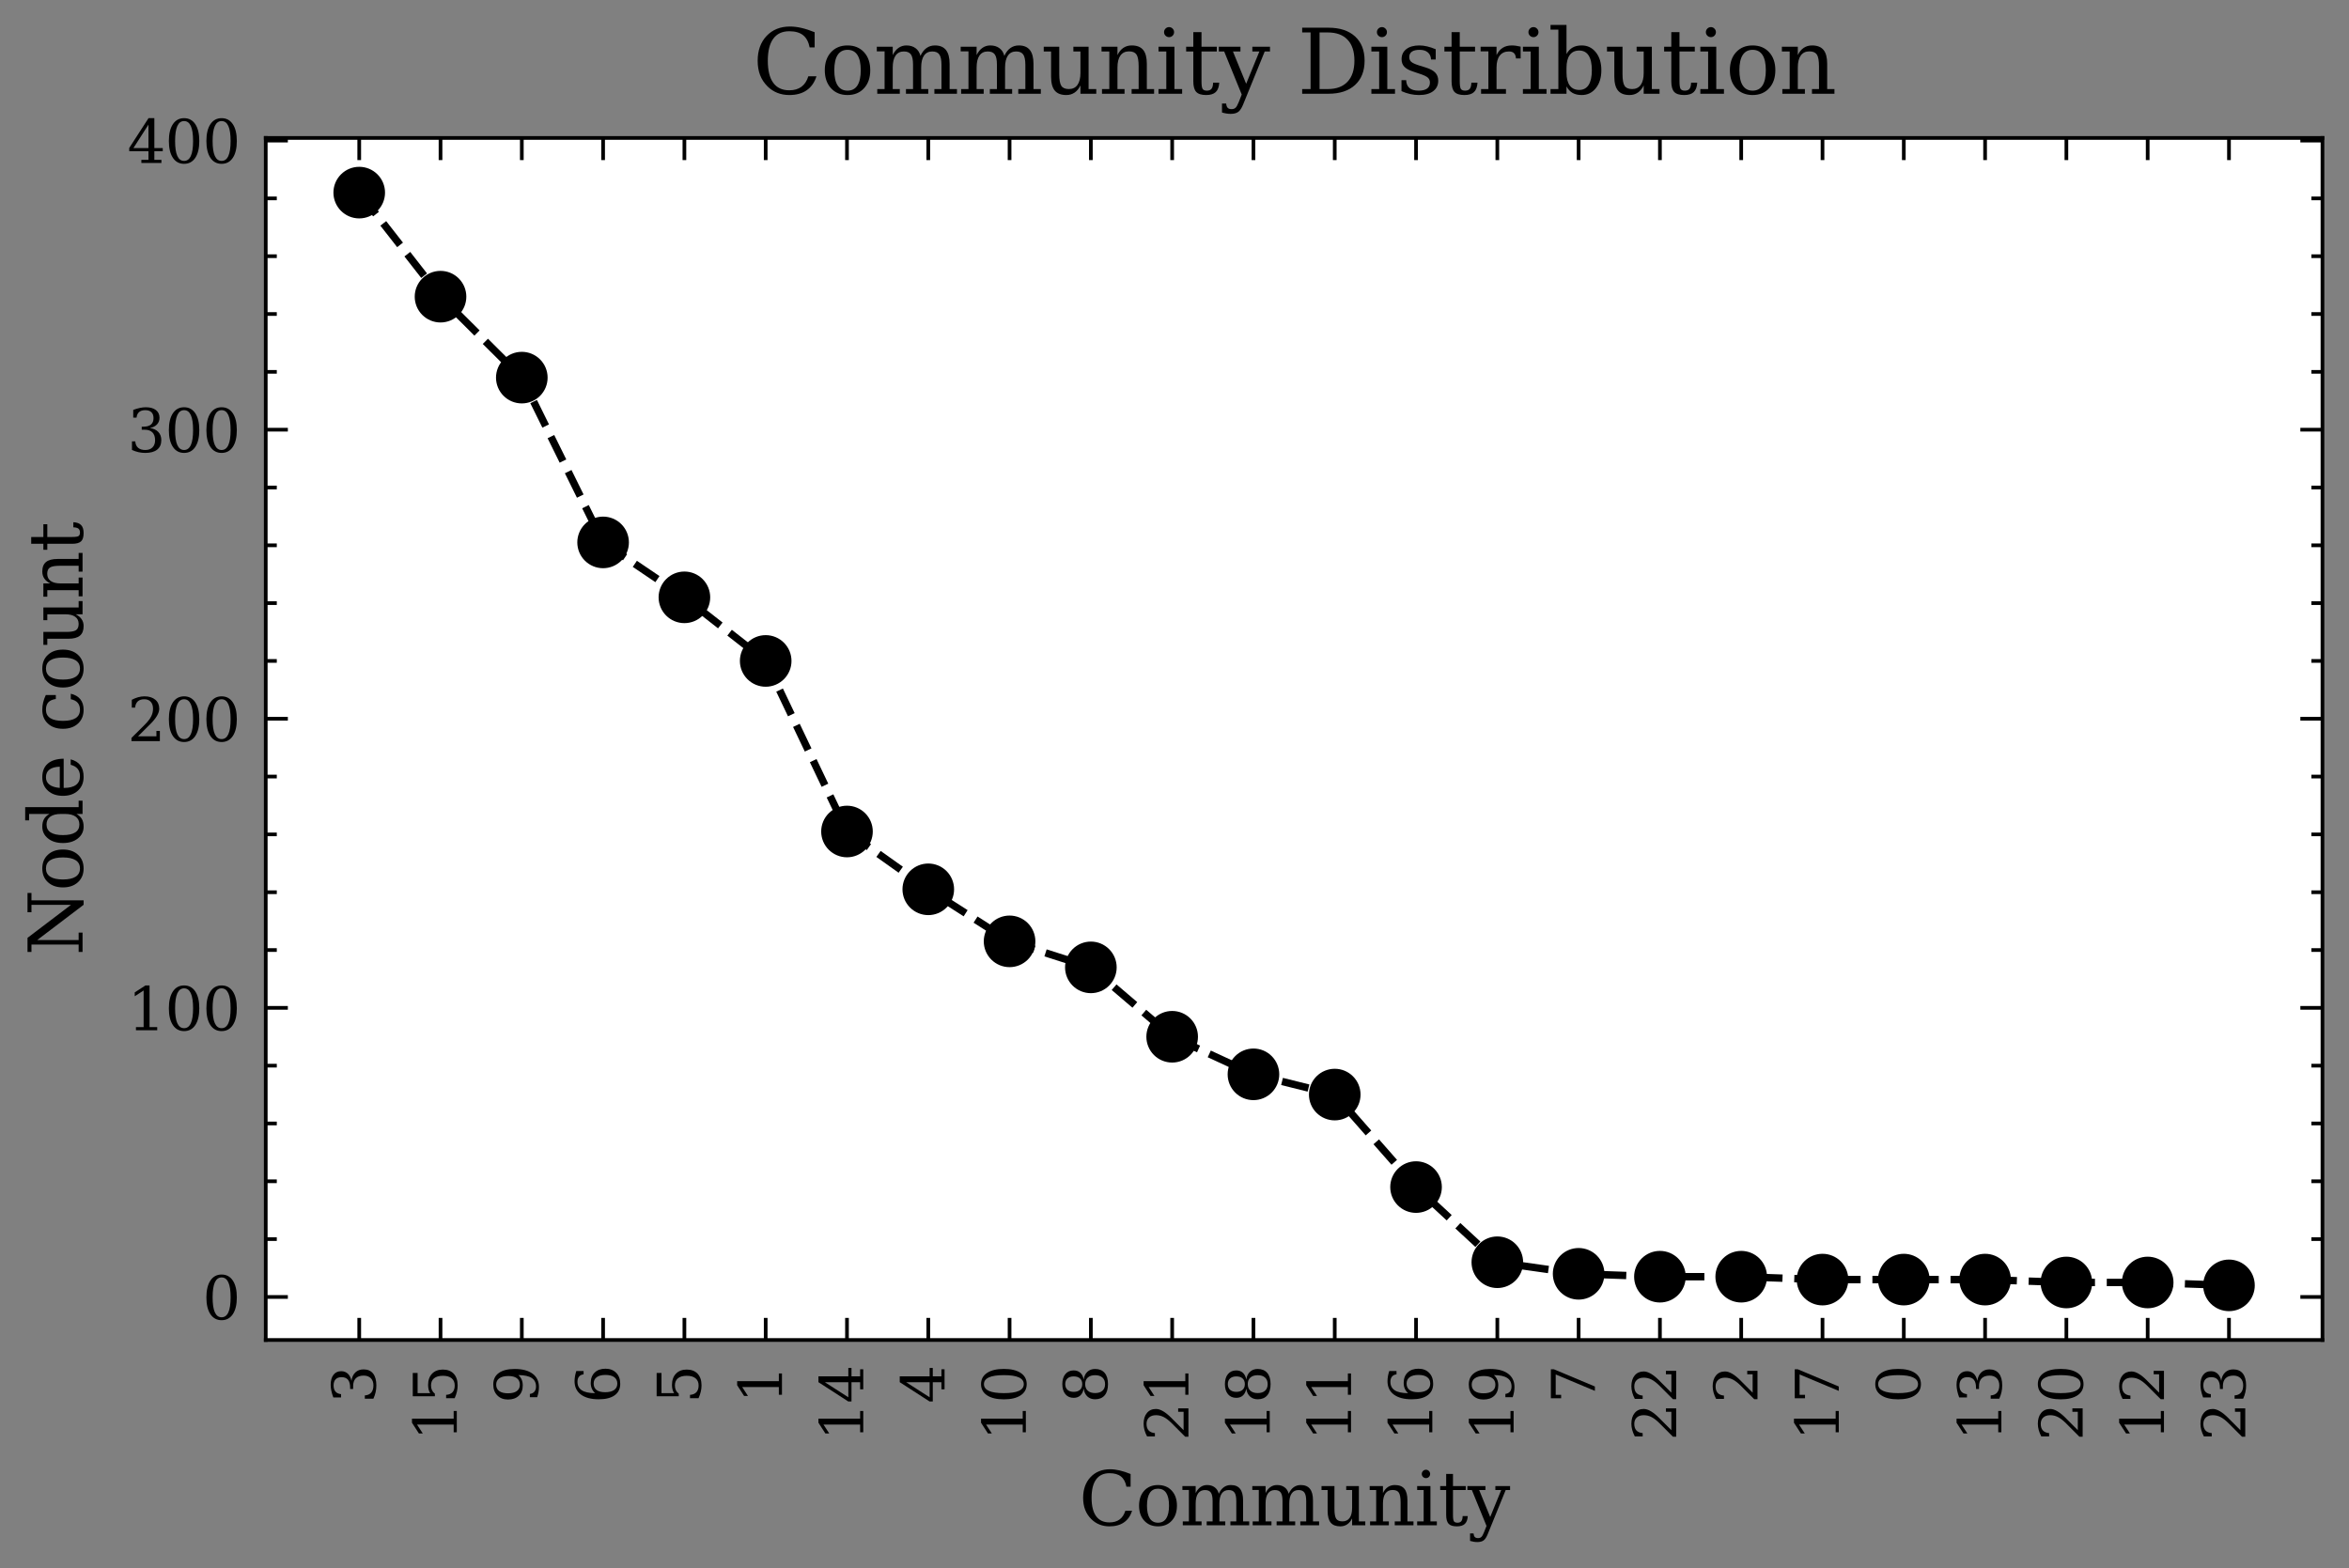 <?xml version="1.0" encoding="utf-8" standalone="no"?>
<!DOCTYPE svg PUBLIC "-//W3C//DTD SVG 1.1//EN"
  "http://www.w3.org/Graphics/SVG/1.1/DTD/svg11.dtd">
<svg height="212.756pt" version="1.1" viewBox="0 0 318.648 212.756" width="318.648pt" xmlns="http://www.w3.org/2000/svg" xmlns:xlink="http://www.w3.org/1999/xlink">
 <rect x="0" y="0" width="318.648" height="212.756" fill="#808080" stroke="none"/>
 <defs>
  <style type="text/css">*{stroke-linecap:butt;stroke-linejoin:round;}</style>
 </defs>
 <g id="figure_1">
  <g id="patch_1">
   <path d="M 0 212.756 
L 318.648 212.756 
L 318.648 -0 
L 0 -0 
z
" style="fill:none;"/>
  </g>
  <g id="axes_1">
   <g id="patch_2">
    <path d="M 36.048 181.798 
L 315.048 181.798 
L 315.048 18.718 
L 36.048 18.718 
z
" style="fill:#ffffff;"/>
   </g>
   <g id="matplotlib.axis_1">
    <g id="xtick_1">
     <g id="line2d_1">
      <defs>
       <path d="M 0 0 
L 0 -3 
" id="ma400f8478a" style="stroke:#000000;stroke-width:0.5;"/>
      </defs>
      <g>
       <use style="stroke:#000000;stroke-width:0.5;" x="48.73" xlink:href="#ma400f8478a" y="181.798"/>
      </g>
     </g>
     <g id="line2d_2">
      <defs>
       <path d="M 0 0 
L 0 3 
" id="m20122a3ac6" style="stroke:#000000;stroke-width:0.5;"/>
      </defs>
      <g>
       <use style="stroke:#000000;stroke-width:0.5;" x="48.73" xlink:href="#m20122a3ac6" y="18.718"/>
      </g>
     </g>
     <g id="text_1">
      <!-- 3 -->
      <g transform="translate(50.937 190.388)rotate(-90)scale(0.08 -0.08)">
       <defs>
        <path d="M 622 4469 
Q 988 4606 1323 4678 
Q 1659 4750 1953 4750 
Q 2638 4750 3022 4454 
Q 3406 4159 3406 3634 
Q 3406 3213 3140 2930 
Q 2875 2647 2388 2547 
Q 2963 2466 3280 2130 
Q 3597 1794 3597 1259 
Q 3597 606 3158 257 
Q 2719 -91 1894 -91 
Q 1528 -91 1179 -12 
Q 831 66 488 225 
L 488 1131 
L 838 1131 
Q 869 681 1141 450 
Q 1413 219 1906 219 
Q 2384 219 2661 495 
Q 2938 772 2938 1253 
Q 2938 1803 2653 2086 
Q 2369 2369 1819 2369 
L 1522 2369 
L 1522 2688 
L 1678 2688 
Q 2225 2688 2498 2914 
Q 2772 3141 2772 3597 
Q 2772 4006 2547 4223 
Q 2322 4441 1900 4441 
Q 1478 4441 1245 4241 
Q 1013 4041 972 3647 
L 622 3647 
L 622 4469 
z
" id="DejaVuSerif-33" transform="scale(0.016)"/>
       </defs>
       <use xlink:href="#DejaVuSerif-33"/>
      </g>
     </g>
    </g>
    <g id="xtick_2">
     <g id="line2d_3">
      <g>
       <use style="stroke:#000000;stroke-width:0.5;" x="59.758" xlink:href="#ma400f8478a" y="181.798"/>
      </g>
     </g>
     <g id="line2d_4">
      <g>
       <use style="stroke:#000000;stroke-width:0.5;" x="59.758" xlink:href="#m20122a3ac6" y="18.718"/>
      </g>
     </g>
     <g id="text_2">
      <!-- 15 -->
      <g transform="translate(61.965 195.478)rotate(-90)scale(0.08 -0.08)">
       <defs>
        <path d="M 909 0 
L 909 331 
L 1722 331 
L 1722 4213 
L 781 3603 
L 781 4013 
L 1919 4750 
L 2350 4750 
L 2350 331 
L 3163 331 
L 3163 0 
L 909 0 
z
" id="DejaVuSerif-31" transform="scale(0.016)"/>
        <path d="M 3219 4666 
L 3219 4153 
L 1081 4153 
L 1081 2816 
Q 1244 2928 1461 2984 
Q 1678 3041 1947 3041 
Q 2703 3041 3140 2622 
Q 3578 2203 3578 1478 
Q 3578 738 3136 323 
Q 2694 -91 1894 -91 
Q 1572 -91 1234 -12 
Q 897 66 544 225 
L 544 1131 
L 897 1131 
Q 925 688 1179 453 
Q 1434 219 1894 219 
Q 2388 219 2653 544 
Q 2919 869 2919 1478 
Q 2919 2084 2655 2407 
Q 2391 2731 1894 2731 
Q 1613 2731 1398 2631 
Q 1184 2531 1019 2322 
L 750 2322 
L 750 4666 
L 3219 4666 
z
" id="DejaVuSerif-35" transform="scale(0.016)"/>
       </defs>
       <use xlink:href="#DejaVuSerif-31"/>
       <use x="63.623" xlink:href="#DejaVuSerif-35"/>
      </g>
     </g>
    </g>
    <g id="xtick_3">
     <g id="line2d_5">
      <g>
       <use style="stroke:#000000;stroke-width:0.5;" x="70.785" xlink:href="#ma400f8478a" y="181.798"/>
      </g>
     </g>
     <g id="line2d_6">
      <g>
       <use style="stroke:#000000;stroke-width:0.5;" x="70.785" xlink:href="#m20122a3ac6" y="18.718"/>
      </g>
     </g>
     <g id="text_3">
      <!-- 9 -->
      <g transform="translate(72.993 190.388)rotate(-90)scale(0.08 -0.08)">
       <defs>
        <path d="M 2994 2091 
Q 2784 1856 2512 1740 
Q 2241 1625 1900 1625 
Q 1206 1625 804 2044 
Q 403 2463 403 3188 
Q 403 3897 839 4323 
Q 1275 4750 2003 4750 
Q 2794 4750 3217 4161 
Q 3641 3572 3641 2478 
Q 3641 1253 3137 581 
Q 2634 -91 1722 -91 
Q 1475 -91 1203 -44 
Q 931 3 647 97 
L 647 872 
L 997 872 
Q 1038 556 1241 387 
Q 1444 219 1784 219 
Q 2391 219 2687 676 
Q 2984 1134 2994 2091 
z
M 1978 4441 
Q 1534 4441 1298 4117 
Q 1063 3794 1063 3188 
Q 1063 2581 1298 2256 
Q 1534 1931 1978 1931 
Q 2422 1931 2658 2245 
Q 2894 2559 2894 3150 
Q 2894 3772 2656 4106 
Q 2419 4441 1978 4441 
z
" id="DejaVuSerif-39" transform="scale(0.016)"/>
       </defs>
       <use xlink:href="#DejaVuSerif-39"/>
      </g>
     </g>
    </g>
    <g id="xtick_4">
     <g id="line2d_7">
      <g>
       <use style="stroke:#000000;stroke-width:0.5;" x="81.813" xlink:href="#ma400f8478a" y="181.798"/>
      </g>
     </g>
     <g id="line2d_8">
      <g>
       <use style="stroke:#000000;stroke-width:0.5;" x="81.813" xlink:href="#m20122a3ac6" y="18.718"/>
      </g>
     </g>
     <g id="text_4">
      <!-- 6 -->
      <g transform="translate(84.02 190.388)rotate(-90)scale(0.08 -0.08)">
       <defs>
        <path d="M 2094 219 
Q 2534 219 2771 542 
Q 3009 866 3009 1472 
Q 3009 2078 2771 2401 
Q 2534 2725 2094 2725 
Q 1647 2725 1412 2412 
Q 1178 2100 1178 1509 
Q 1178 888 1415 553 
Q 1653 219 2094 219 
z
M 1075 2569 
Q 1288 2803 1556 2918 
Q 1825 3034 2163 3034 
Q 2859 3034 3264 2615 
Q 3669 2197 3669 1472 
Q 3669 763 3233 336 
Q 2797 -91 2069 -91 
Q 1278 -91 853 498 
Q 428 1088 428 2181 
Q 428 3406 931 4078 
Q 1434 4750 2350 4750 
Q 2597 4750 2869 4703 
Q 3141 4656 3425 4563 
L 3425 3794 
L 3072 3794 
Q 3034 4109 2831 4275 
Q 2628 4441 2284 4441 
Q 1678 4441 1381 3981 
Q 1084 3522 1075 2569 
z
" id="DejaVuSerif-36" transform="scale(0.016)"/>
       </defs>
       <use xlink:href="#DejaVuSerif-36"/>
      </g>
     </g>
    </g>
    <g id="xtick_5">
     <g id="line2d_9">
      <g>
       <use style="stroke:#000000;stroke-width:0.5;" x="92.841" xlink:href="#ma400f8478a" y="181.798"/>
      </g>
     </g>
     <g id="line2d_10">
      <g>
       <use style="stroke:#000000;stroke-width:0.5;" x="92.841" xlink:href="#m20122a3ac6" y="18.718"/>
      </g>
     </g>
     <g id="text_5">
      <!-- 5 -->
      <g transform="translate(95.048 190.388)rotate(-90)scale(0.08 -0.08)">
       <use xlink:href="#DejaVuSerif-35"/>
      </g>
     </g>
    </g>
    <g id="xtick_6">
     <g id="line2d_11">
      <g>
       <use style="stroke:#000000;stroke-width:0.5;" x="103.868" xlink:href="#ma400f8478a" y="181.798"/>
      </g>
     </g>
     <g id="line2d_12">
      <g>
       <use style="stroke:#000000;stroke-width:0.5;" x="103.868" xlink:href="#m20122a3ac6" y="18.718"/>
      </g>
     </g>
     <g id="text_6">
      <!-- 1 -->
      <g transform="translate(106.076 190.388)rotate(-90)scale(0.08 -0.08)">
       <use xlink:href="#DejaVuSerif-31"/>
      </g>
     </g>
    </g>
    <g id="xtick_7">
     <g id="line2d_13">
      <g>
       <use style="stroke:#000000;stroke-width:0.5;" x="114.896" xlink:href="#ma400f8478a" y="181.798"/>
      </g>
     </g>
     <g id="line2d_14">
      <g>
       <use style="stroke:#000000;stroke-width:0.5;" x="114.896" xlink:href="#m20122a3ac6" y="18.718"/>
      </g>
     </g>
     <g id="text_7">
      <!-- 14 -->
      <g transform="translate(117.103 195.478)rotate(-90)scale(0.08 -0.08)">
       <defs>
        <path d="M 2234 1581 
L 2234 4063 
L 641 1581 
L 2234 1581 
z
M 3609 0 
L 1484 0 
L 1484 331 
L 2234 331 
L 2234 1247 
L 197 1247 
L 197 1588 
L 2241 4750 
L 2859 4750 
L 2859 1581 
L 3750 1581 
L 3750 1247 
L 2859 1247 
L 2859 331 
L 3609 331 
L 3609 0 
z
" id="DejaVuSerif-34" transform="scale(0.016)"/>
       </defs>
       <use xlink:href="#DejaVuSerif-31"/>
       <use x="63.623" xlink:href="#DejaVuSerif-34"/>
      </g>
     </g>
    </g>
    <g id="xtick_8">
     <g id="line2d_15">
      <g>
       <use style="stroke:#000000;stroke-width:0.5;" x="125.924" xlink:href="#ma400f8478a" y="181.798"/>
      </g>
     </g>
     <g id="line2d_16">
      <g>
       <use style="stroke:#000000;stroke-width:0.5;" x="125.924" xlink:href="#m20122a3ac6" y="18.718"/>
      </g>
     </g>
     <g id="text_8">
      <!-- 4 -->
      <g transform="translate(128.131 190.388)rotate(-90)scale(0.08 -0.08)">
       <use xlink:href="#DejaVuSerif-34"/>
      </g>
     </g>
    </g>
    <g id="xtick_9">
     <g id="line2d_17">
      <g>
       <use style="stroke:#000000;stroke-width:0.5;" x="136.951" xlink:href="#ma400f8478a" y="181.798"/>
      </g>
     </g>
     <g id="line2d_18">
      <g>
       <use style="stroke:#000000;stroke-width:0.5;" x="136.951" xlink:href="#m20122a3ac6" y="18.718"/>
      </g>
     </g>
     <g id="text_9">
      <!-- 10 -->
      <g transform="translate(139.159 195.478)rotate(-90)scale(0.08 -0.08)">
       <defs>
        <path d="M 2034 219 
Q 2513 219 2750 744 
Q 2988 1269 2988 2328 
Q 2988 3391 2750 3916 
Q 2513 4441 2034 4441 
Q 1556 4441 1318 3916 
Q 1081 3391 1081 2328 
Q 1081 1269 1318 744 
Q 1556 219 2034 219 
z
M 2034 -91 
Q 1275 -91 848 546 
Q 422 1184 422 2328 
Q 422 3475 848 4112 
Q 1275 4750 2034 4750 
Q 2797 4750 3222 4112 
Q 3647 3475 3647 2328 
Q 3647 1184 3222 546 
Q 2797 -91 2034 -91 
z
" id="DejaVuSerif-30" transform="scale(0.016)"/>
       </defs>
       <use xlink:href="#DejaVuSerif-31"/>
       <use x="63.623" xlink:href="#DejaVuSerif-30"/>
      </g>
     </g>
    </g>
    <g id="xtick_10">
     <g id="line2d_19">
      <g>
       <use style="stroke:#000000;stroke-width:0.5;" x="147.979" xlink:href="#ma400f8478a" y="181.798"/>
      </g>
     </g>
     <g id="line2d_20">
      <g>
       <use style="stroke:#000000;stroke-width:0.5;" x="147.979" xlink:href="#m20122a3ac6" y="18.718"/>
      </g>
     </g>
     <g id="text_10">
      <!-- 8 -->
      <g transform="translate(150.186 190.388)rotate(-90)scale(0.08 -0.08)">
       <defs>
        <path d="M 2981 1275 
Q 2981 1775 2732 2051 
Q 2484 2328 2034 2328 
Q 1584 2328 1336 2051 
Q 1088 1775 1088 1275 
Q 1088 772 1336 495 
Q 1584 219 2034 219 
Q 2484 219 2732 495 
Q 2981 772 2981 1275 
z
M 2853 3541 
Q 2853 3966 2637 4203 
Q 2422 4441 2034 4441 
Q 1650 4441 1433 4203 
Q 1216 3966 1216 3541 
Q 1216 3113 1433 2875 
Q 1650 2638 2034 2638 
Q 2422 2638 2637 2875 
Q 2853 3113 2853 3541 
z
M 2516 2484 
Q 3047 2413 3344 2092 
Q 3641 1772 3641 1275 
Q 3641 619 3225 264 
Q 2809 -91 2034 -91 
Q 1263 -91 845 264 
Q 428 619 428 1275 
Q 428 1772 725 2092 
Q 1022 2413 1556 2484 
Q 1084 2569 832 2842 
Q 581 3116 581 3541 
Q 581 4103 968 4426 
Q 1356 4750 2034 4750 
Q 2713 4750 3100 4426 
Q 3488 4103 3488 3541 
Q 3488 3116 3236 2842 
Q 2984 2569 2516 2484 
z
" id="DejaVuSerif-38" transform="scale(0.016)"/>
       </defs>
       <use xlink:href="#DejaVuSerif-38"/>
      </g>
     </g>
    </g>
    <g id="xtick_11">
     <g id="line2d_21">
      <g>
       <use style="stroke:#000000;stroke-width:0.5;" x="159.007" xlink:href="#ma400f8478a" y="181.798"/>
      </g>
     </g>
     <g id="line2d_22">
      <g>
       <use style="stroke:#000000;stroke-width:0.5;" x="159.007" xlink:href="#m20122a3ac6" y="18.718"/>
      </g>
     </g>
     <g id="text_11">
      <!-- 21 -->
      <g transform="translate(161.214 195.478)rotate(-90)scale(0.08 -0.08)">
       <defs>
        <path d="M 819 3553 
L 469 3553 
L 469 4384 
Q 803 4563 1142 4656 
Q 1481 4750 1806 4750 
Q 2534 4750 2956 4397 
Q 3378 4044 3378 3438 
Q 3378 2753 2422 1800 
Q 2347 1728 2309 1691 
L 1131 513 
L 3078 513 
L 3078 1088 
L 3444 1088 
L 3444 0 
L 434 0 
L 434 341 
L 1850 1753 
Q 2319 2222 2519 2614 
Q 2719 3006 2719 3438 
Q 2719 3909 2473 4175 
Q 2228 4441 1797 4441 
Q 1350 4441 1106 4219 
Q 863 3997 819 3553 
z
" id="DejaVuSerif-32" transform="scale(0.016)"/>
       </defs>
       <use xlink:href="#DejaVuSerif-32"/>
       <use x="63.623" xlink:href="#DejaVuSerif-31"/>
      </g>
     </g>
    </g>
    <g id="xtick_12">
     <g id="line2d_23">
      <g>
       <use style="stroke:#000000;stroke-width:0.5;" x="170.034" xlink:href="#ma400f8478a" y="181.798"/>
      </g>
     </g>
     <g id="line2d_24">
      <g>
       <use style="stroke:#000000;stroke-width:0.5;" x="170.034" xlink:href="#m20122a3ac6" y="18.718"/>
      </g>
     </g>
     <g id="text_12">
      <!-- 18 -->
      <g transform="translate(172.242 195.478)rotate(-90)scale(0.08 -0.08)">
       <use xlink:href="#DejaVuSerif-31"/>
       <use x="63.623" xlink:href="#DejaVuSerif-38"/>
      </g>
     </g>
    </g>
    <g id="xtick_13">
     <g id="line2d_25">
      <g>
       <use style="stroke:#000000;stroke-width:0.5;" x="181.062" xlink:href="#ma400f8478a" y="181.798"/>
      </g>
     </g>
     <g id="line2d_26">
      <g>
       <use style="stroke:#000000;stroke-width:0.5;" x="181.062" xlink:href="#m20122a3ac6" y="18.718"/>
      </g>
     </g>
     <g id="text_13">
      <!-- 11 -->
      <g transform="translate(183.269 195.478)rotate(-90)scale(0.08 -0.08)">
       <use xlink:href="#DejaVuSerif-31"/>
       <use x="63.623" xlink:href="#DejaVuSerif-31"/>
      </g>
     </g>
    </g>
    <g id="xtick_14">
     <g id="line2d_27">
      <g>
       <use style="stroke:#000000;stroke-width:0.5;" x="192.09" xlink:href="#ma400f8478a" y="181.798"/>
      </g>
     </g>
     <g id="line2d_28">
      <g>
       <use style="stroke:#000000;stroke-width:0.5;" x="192.09" xlink:href="#m20122a3ac6" y="18.718"/>
      </g>
     </g>
     <g id="text_14">
      <!-- 16 -->
      <g transform="translate(194.297 195.478)rotate(-90)scale(0.08 -0.08)">
       <use xlink:href="#DejaVuSerif-31"/>
       <use x="63.623" xlink:href="#DejaVuSerif-36"/>
      </g>
     </g>
    </g>
    <g id="xtick_15">
     <g id="line2d_29">
      <g>
       <use style="stroke:#000000;stroke-width:0.5;" x="203.117" xlink:href="#ma400f8478a" y="181.798"/>
      </g>
     </g>
     <g id="line2d_30">
      <g>
       <use style="stroke:#000000;stroke-width:0.5;" x="203.117" xlink:href="#m20122a3ac6" y="18.718"/>
      </g>
     </g>
     <g id="text_15">
      <!-- 19 -->
      <g transform="translate(205.325 195.478)rotate(-90)scale(0.08 -0.08)">
       <use xlink:href="#DejaVuSerif-31"/>
       <use x="63.623" xlink:href="#DejaVuSerif-39"/>
      </g>
     </g>
    </g>
    <g id="xtick_16">
     <g id="line2d_31">
      <g>
       <use style="stroke:#000000;stroke-width:0.5;" x="214.145" xlink:href="#ma400f8478a" y="181.798"/>
      </g>
     </g>
     <g id="line2d_32">
      <g>
       <use style="stroke:#000000;stroke-width:0.5;" x="214.145" xlink:href="#m20122a3ac6" y="18.718"/>
      </g>
     </g>
     <g id="text_16">
      <!-- 7 -->
      <g transform="translate(216.352 190.388)rotate(-90)scale(0.08 -0.08)">
       <defs>
        <path d="M 3609 4347 
L 1784 0 
L 1319 0 
L 3059 4153 
L 903 4153 
L 903 3578 
L 538 3578 
L 538 4666 
L 3609 4666 
L 3609 4347 
z
" id="DejaVuSerif-37" transform="scale(0.016)"/>
       </defs>
       <use xlink:href="#DejaVuSerif-37"/>
      </g>
     </g>
    </g>
    <g id="xtick_17">
     <g id="line2d_33">
      <g>
       <use style="stroke:#000000;stroke-width:0.5;" x="225.173" xlink:href="#ma400f8478a" y="181.798"/>
      </g>
     </g>
     <g id="line2d_34">
      <g>
       <use style="stroke:#000000;stroke-width:0.5;" x="225.173" xlink:href="#m20122a3ac6" y="18.718"/>
      </g>
     </g>
     <g id="text_17">
      <!-- 22 -->
      <g transform="translate(227.38 195.478)rotate(-90)scale(0.08 -0.08)">
       <use xlink:href="#DejaVuSerif-32"/>
       <use x="63.623" xlink:href="#DejaVuSerif-32"/>
      </g>
     </g>
    </g>
    <g id="xtick_18">
     <g id="line2d_35">
      <g>
       <use style="stroke:#000000;stroke-width:0.5;" x="236.2" xlink:href="#ma400f8478a" y="181.798"/>
      </g>
     </g>
     <g id="line2d_36">
      <g>
       <use style="stroke:#000000;stroke-width:0.5;" x="236.2" xlink:href="#m20122a3ac6" y="18.718"/>
      </g>
     </g>
     <g id="text_18">
      <!-- 2 -->
      <g transform="translate(238.408 190.388)rotate(-90)scale(0.08 -0.08)">
       <use xlink:href="#DejaVuSerif-32"/>
      </g>
     </g>
    </g>
    <g id="xtick_19">
     <g id="line2d_37">
      <g>
       <use style="stroke:#000000;stroke-width:0.5;" x="247.228" xlink:href="#ma400f8478a" y="181.798"/>
      </g>
     </g>
     <g id="line2d_38">
      <g>
       <use style="stroke:#000000;stroke-width:0.5;" x="247.228" xlink:href="#m20122a3ac6" y="18.718"/>
      </g>
     </g>
     <g id="text_19">
      <!-- 17 -->
      <g transform="translate(249.435 195.478)rotate(-90)scale(0.08 -0.08)">
       <use xlink:href="#DejaVuSerif-31"/>
       <use x="63.623" xlink:href="#DejaVuSerif-37"/>
      </g>
     </g>
    </g>
    <g id="xtick_20">
     <g id="line2d_39">
      <g>
       <use style="stroke:#000000;stroke-width:0.5;" x="258.256" xlink:href="#ma400f8478a" y="181.798"/>
      </g>
     </g>
     <g id="line2d_40">
      <g>
       <use style="stroke:#000000;stroke-width:0.5;" x="258.256" xlink:href="#m20122a3ac6" y="18.718"/>
      </g>
     </g>
     <g id="text_20">
      <!-- 0 -->
      <g transform="translate(260.463 190.388)rotate(-90)scale(0.08 -0.08)">
       <use xlink:href="#DejaVuSerif-30"/>
      </g>
     </g>
    </g>
    <g id="xtick_21">
     <g id="line2d_41">
      <g>
       <use style="stroke:#000000;stroke-width:0.5;" x="269.283" xlink:href="#ma400f8478a" y="181.798"/>
      </g>
     </g>
     <g id="line2d_42">
      <g>
       <use style="stroke:#000000;stroke-width:0.5;" x="269.283" xlink:href="#m20122a3ac6" y="18.718"/>
      </g>
     </g>
     <g id="text_21">
      <!-- 13 -->
      <g transform="translate(271.491 195.478)rotate(-90)scale(0.08 -0.08)">
       <use xlink:href="#DejaVuSerif-31"/>
       <use x="63.623" xlink:href="#DejaVuSerif-33"/>
      </g>
     </g>
    </g>
    <g id="xtick_22">
     <g id="line2d_43">
      <g>
       <use style="stroke:#000000;stroke-width:0.5;" x="280.311" xlink:href="#ma400f8478a" y="181.798"/>
      </g>
     </g>
     <g id="line2d_44">
      <g>
       <use style="stroke:#000000;stroke-width:0.5;" x="280.311" xlink:href="#m20122a3ac6" y="18.718"/>
      </g>
     </g>
     <g id="text_22">
      <!-- 20 -->
      <g transform="translate(282.518 195.478)rotate(-90)scale(0.08 -0.08)">
       <use xlink:href="#DejaVuSerif-32"/>
       <use x="63.623" xlink:href="#DejaVuSerif-30"/>
      </g>
     </g>
    </g>
    <g id="xtick_23">
     <g id="line2d_45">
      <g>
       <use style="stroke:#000000;stroke-width:0.5;" x="291.339" xlink:href="#ma400f8478a" y="181.798"/>
      </g>
     </g>
     <g id="line2d_46">
      <g>
       <use style="stroke:#000000;stroke-width:0.5;" x="291.339" xlink:href="#m20122a3ac6" y="18.718"/>
      </g>
     </g>
     <g id="text_23">
      <!-- 12 -->
      <g transform="translate(293.546 195.478)rotate(-90)scale(0.08 -0.08)">
       <use xlink:href="#DejaVuSerif-31"/>
       <use x="63.623" xlink:href="#DejaVuSerif-32"/>
      </g>
     </g>
    </g>
    <g id="xtick_24">
     <g id="line2d_47">
      <g>
       <use style="stroke:#000000;stroke-width:0.5;" x="302.366" xlink:href="#ma400f8478a" y="181.798"/>
      </g>
     </g>
     <g id="line2d_48">
      <g>
       <use style="stroke:#000000;stroke-width:0.5;" x="302.366" xlink:href="#m20122a3ac6" y="18.718"/>
      </g>
     </g>
     <g id="text_24">
      <!-- 23 -->
      <g transform="translate(304.574 195.478)rotate(-90)scale(0.08 -0.08)">
       <use xlink:href="#DejaVuSerif-32"/>
       <use x="63.623" xlink:href="#DejaVuSerif-33"/>
      </g>
     </g>
    </g>
    <g id="xtick_25"/>
    <g id="xtick_26"/>
    <g id="xtick_27"/>
    <g id="xtick_28"/>
    <g id="xtick_29"/>
    <g id="xtick_30"/>
    <g id="xtick_31"/>
    <g id="xtick_32"/>
    <g id="xtick_33"/>
    <g id="xtick_34"/>
    <g id="xtick_35"/>
    <g id="xtick_36"/>
    <g id="xtick_37"/>
    <g id="xtick_38"/>
    <g id="xtick_39"/>
    <g id="xtick_40"/>
    <g id="xtick_41"/>
    <g id="xtick_42"/>
    <g id="xtick_43"/>
    <g id="xtick_44"/>
    <g id="xtick_45"/>
    <g id="xtick_46"/>
    <g id="xtick_47"/>
    <g id="xtick_48"/>
    <g id="xtick_49"/>
    <g id="xtick_50"/>
    <g id="xtick_51"/>
    <g id="xtick_52"/>
    <g id="xtick_53"/>
    <g id="xtick_54"/>
    <g id="xtick_55"/>
    <g id="xtick_56"/>
    <g id="xtick_57"/>
    <g id="xtick_58"/>
    <g id="xtick_59"/>
    <g id="xtick_60"/>
    <g id="xtick_61"/>
    <g id="xtick_62"/>
    <g id="xtick_63"/>
    <g id="xtick_64"/>
    <g id="xtick_65"/>
    <g id="xtick_66"/>
    <g id="xtick_67"/>
    <g id="xtick_68"/>
    <g id="xtick_69"/>
    <g id="xtick_70"/>
    <g id="xtick_71"/>
    <g id="xtick_72"/>
    <g id="xtick_73"/>
    <g id="xtick_74"/>
    <g id="xtick_75"/>
    <g id="xtick_76"/>
    <g id="xtick_77"/>
    <g id="xtick_78"/>
    <g id="xtick_79"/>
    <g id="xtick_80"/>
    <g id="xtick_81"/>
    <g id="xtick_82"/>
    <g id="xtick_83"/>
    <g id="xtick_84"/>
    <g id="xtick_85"/>
    <g id="xtick_86"/>
    <g id="xtick_87"/>
    <g id="xtick_88"/>
    <g id="xtick_89"/>
    <g id="xtick_90"/>
    <g id="xtick_91"/>
    <g id="xtick_92"/>
    <g id="xtick_93"/>
    <g id="xtick_94"/>
    <g id="xtick_95"/>
    <g id="xtick_96"/>
    <g id="xtick_97"/>
    <g id="xtick_98"/>
    <g id="xtick_99"/>
    <g id="xtick_100"/>
    <g id="xtick_101"/>
    <g id="xtick_102"/>
    <g id="xtick_103"/>
    <g id="xtick_104"/>
    <g id="xtick_105"/>
    <g id="xtick_106"/>
    <g id="xtick_107"/>
    <g id="xtick_108"/>
    <g id="xtick_109"/>
    <g id="xtick_110"/>
    <g id="xtick_111"/>
    <g id="xtick_112"/>
    <g id="xtick_113"/>
    <g id="xtick_114"/>
    <g id="xtick_115"/>
    <g id="xtick_116"/>
    <g id="xtick_117"/>
    <g id="xtick_118"/>
    <g id="xtick_119"/>
    <g id="xtick_120"/>
    <g id="xtick_121"/>
    <g id="xtick_122"/>
    <g id="xtick_123"/>
    <g id="xtick_124"/>
    <g id="xtick_125"/>
    <g id="xtick_126"/>
    <g id="text_25">
     <!-- Community -->
     <g transform="translate(146.355 206.934)scale(0.1 -0.1)">
      <defs>
       <path d="M 4513 1234 
Q 4306 581 3820 245 
Q 3334 -91 2591 -91 
Q 2134 -91 1743 65 
Q 1353 222 1050 525 
Q 700 875 529 1320 
Q 359 1766 359 2328 
Q 359 3416 987 4083 
Q 1616 4750 2644 4750 
Q 3025 4750 3456 4650 
Q 3888 4550 4384 4347 
L 4384 3272 
L 4031 3272 
Q 3916 3859 3567 4137 
Q 3219 4416 2591 4416 
Q 1844 4416 1459 3886 
Q 1075 3356 1075 2328 
Q 1075 1303 1459 773 
Q 1844 244 2591 244 
Q 3113 244 3450 492 
Q 3788 741 3938 1234 
L 4513 1234 
z
" id="DejaVuSerif-43" transform="scale(0.016)"/>
       <path d="M 1925 219 
Q 2388 219 2623 584 
Q 2859 950 2859 1663 
Q 2859 2375 2623 2739 
Q 2388 3103 1925 3103 
Q 1463 3103 1227 2739 
Q 991 2375 991 1663 
Q 991 950 1228 584 
Q 1466 219 1925 219 
z
M 1925 -91 
Q 1200 -91 759 389 
Q 319 869 319 1663 
Q 319 2456 758 2934 
Q 1197 3413 1925 3413 
Q 2653 3413 3092 2934 
Q 3531 2456 3531 1663 
Q 3531 869 3092 389 
Q 2653 -91 1925 -91 
z
" id="DejaVuSerif-6f" transform="scale(0.016)"/>
       <path d="M 3316 2675 
Q 3481 3041 3739 3227 
Q 3997 3413 4341 3413 
Q 4863 3413 5119 3089 
Q 5375 2766 5375 2113 
L 5375 331 
L 5894 331 
L 5894 0 
L 4300 0 
L 4300 331 
L 4800 331 
L 4800 2047 
Q 4800 2556 4650 2772 
Q 4500 2988 4153 2988 
Q 3769 2988 3567 2697 
Q 3366 2406 3366 1850 
L 3366 331 
L 3866 331 
L 3866 0 
L 2291 0 
L 2291 331 
L 2791 331 
L 2791 2069 
Q 2791 2566 2641 2777 
Q 2491 2988 2144 2988 
Q 1759 2988 1557 2697 
Q 1356 2406 1356 1850 
L 1356 331 
L 1856 331 
L 1856 0 
L 263 0 
L 263 331 
L 781 331 
L 781 2994 
L 231 2994 
L 231 3322 
L 1356 3322 
L 1356 2731 
Q 1516 3063 1762 3238 
Q 2009 3413 2322 3413 
Q 2709 3413 2968 3220 
Q 3228 3028 3316 2675 
z
" id="DejaVuSerif-6d" transform="scale(0.016)"/>
       <path d="M 2266 3322 
L 3341 3322 
L 3341 331 
L 3884 331 
L 3884 0 
L 2766 0 
L 2766 588 
Q 2606 256 2353 82 
Q 2100 -91 1766 -91 
Q 1213 -91 952 223 
Q 691 538 691 1209 
L 691 2988 
L 172 2988 
L 172 3322 
L 1269 3322 
L 1269 1388 
Q 1269 781 1417 556 
Q 1566 331 1947 331 
Q 2347 331 2556 625 
Q 2766 919 2766 1478 
L 2766 2988 
L 2266 2988 
L 2266 3322 
z
" id="DejaVuSerif-75" transform="scale(0.016)"/>
       <path d="M 263 0 
L 263 331 
L 781 331 
L 781 2988 
L 231 2988 
L 231 3322 
L 1356 3322 
L 1356 2731 
Q 1516 3069 1770 3241 
Q 2025 3413 2363 3413 
Q 2913 3413 3172 3097 
Q 3431 2781 3431 2113 
L 3431 331 
L 3944 331 
L 3944 0 
L 2356 0 
L 2356 331 
L 2853 331 
L 2853 1931 
Q 2853 2541 2703 2767 
Q 2553 2994 2175 2994 
Q 1775 2994 1565 2701 
Q 1356 2409 1356 1850 
L 1356 331 
L 1856 331 
L 1856 0 
L 263 0 
z
" id="DejaVuSerif-6e" transform="scale(0.016)"/>
       <path d="M 622 4353 
Q 622 4497 726 4603 
Q 831 4709 978 4709 
Q 1122 4709 1226 4603 
Q 1331 4497 1331 4353 
Q 1331 4206 1228 4103 
Q 1125 4000 978 4000 
Q 831 4000 726 4103 
Q 622 4206 622 4353 
z
M 1356 331 
L 1900 331 
L 1900 0 
L 231 0 
L 231 331 
L 781 331 
L 781 2988 
L 231 2988 
L 231 3322 
L 1356 3322 
L 1356 331 
z
" id="DejaVuSerif-69" transform="scale(0.016)"/>
       <path d="M 691 2988 
L 184 2988 
L 184 3322 
L 691 3322 
L 691 4353 
L 1269 4353 
L 1269 3322 
L 2350 3322 
L 2350 2988 
L 1269 2988 
L 1269 878 
Q 1269 456 1350 337 
Q 1431 219 1650 219 
Q 1875 219 1978 351 
Q 2081 484 2088 781 
L 2522 781 
Q 2497 328 2275 118 
Q 2053 -91 1600 -91 
Q 1103 -91 897 129 
Q 691 350 691 878 
L 691 2988 
z
" id="DejaVuSerif-74" transform="scale(0.016)"/>
       <path d="M 1381 -609 
L 1600 -56 
L 359 2988 
L -19 2988 
L -19 3322 
L 1509 3322 
L 1509 2988 
L 978 2988 
L 1913 703 
L 2847 2988 
L 2350 2988 
L 2350 3322 
L 3597 3322 
L 3597 2988 
L 3225 2988 
L 1703 -750 
Q 1547 -1138 1356 -1280 
Q 1166 -1422 819 -1422 
Q 672 -1422 517 -1397 
Q 363 -1372 206 -1325 
L 206 -691 
L 500 -691 
Q 519 -903 608 -995 
Q 697 -1088 884 -1088 
Q 1056 -1088 1161 -992 
Q 1266 -897 1381 -609 
z
" id="DejaVuSerif-79" transform="scale(0.016)"/>
      </defs>
      <use xlink:href="#DejaVuSerif-43"/>
      <use x="76.514" xlink:href="#DejaVuSerif-6f"/>
      <use x="136.719" xlink:href="#DejaVuSerif-6d"/>
      <use x="231.543" xlink:href="#DejaVuSerif-6d"/>
      <use x="326.367" xlink:href="#DejaVuSerif-75"/>
      <use x="390.771" xlink:href="#DejaVuSerif-6e"/>
      <use x="455.176" xlink:href="#DejaVuSerif-69"/>
      <use x="487.158" xlink:href="#DejaVuSerif-74"/>
      <use x="527.344" xlink:href="#DejaVuSerif-79"/>
     </g>
    </g>
   </g>
   <g id="matplotlib.axis_2">
    <g id="ytick_1">
     <g id="line2d_49">
      <defs>
       <path d="M 0 0 
L 3 0 
" id="m7130d391fc" style="stroke:#000000;stroke-width:0.5;"/>
      </defs>
      <g>
       <use style="stroke:#000000;stroke-width:0.5;" x="36.048" xlink:href="#m7130d391fc" y="175.954"/>
      </g>
     </g>
     <g id="line2d_50">
      <defs>
       <path d="M 0 0 
L -3 0 
" id="mc71bf150fd" style="stroke:#000000;stroke-width:0.5;"/>
      </defs>
      <g>
       <use style="stroke:#000000;stroke-width:0.5;" x="315.048" xlink:href="#mc71bf150fd" y="175.954"/>
      </g>
     </g>
     <g id="text_26">
      <!-- 0 -->
      <g transform="translate(27.458 178.994)scale(0.08 -0.08)">
       <use xlink:href="#DejaVuSerif-30"/>
      </g>
     </g>
    </g>
    <g id="ytick_2">
     <g id="line2d_51">
      <g>
       <use style="stroke:#000000;stroke-width:0.5;" x="36.048" xlink:href="#m7130d391fc" y="136.733"/>
      </g>
     </g>
     <g id="line2d_52">
      <g>
       <use style="stroke:#000000;stroke-width:0.5;" x="315.048" xlink:href="#mc71bf150fd" y="136.733"/>
      </g>
     </g>
     <g id="text_27">
      <!-- 100 -->
      <g transform="translate(17.278 139.773)scale(0.08 -0.08)">
       <use xlink:href="#DejaVuSerif-31"/>
       <use x="63.623" xlink:href="#DejaVuSerif-30"/>
       <use x="127.246" xlink:href="#DejaVuSerif-30"/>
      </g>
     </g>
    </g>
    <g id="ytick_3">
     <g id="line2d_53">
      <g>
       <use style="stroke:#000000;stroke-width:0.5;" x="36.048" xlink:href="#m7130d391fc" y="97.513"/>
      </g>
     </g>
     <g id="line2d_54">
      <g>
       <use style="stroke:#000000;stroke-width:0.5;" x="315.048" xlink:href="#mc71bf150fd" y="97.513"/>
      </g>
     </g>
     <g id="text_28">
      <!-- 200 -->
      <g transform="translate(17.278 100.552)scale(0.08 -0.08)">
       <use xlink:href="#DejaVuSerif-32"/>
       <use x="63.623" xlink:href="#DejaVuSerif-30"/>
       <use x="127.246" xlink:href="#DejaVuSerif-30"/>
      </g>
     </g>
    </g>
    <g id="ytick_4">
     <g id="line2d_55">
      <g>
       <use style="stroke:#000000;stroke-width:0.5;" x="36.048" xlink:href="#m7130d391fc" y="58.292"/>
      </g>
     </g>
     <g id="line2d_56">
      <g>
       <use style="stroke:#000000;stroke-width:0.5;" x="315.048" xlink:href="#mc71bf150fd" y="58.292"/>
      </g>
     </g>
     <g id="text_29">
      <!-- 300 -->
      <g transform="translate(17.278 61.331)scale(0.08 -0.08)">
       <use xlink:href="#DejaVuSerif-33"/>
       <use x="63.623" xlink:href="#DejaVuSerif-30"/>
       <use x="127.246" xlink:href="#DejaVuSerif-30"/>
      </g>
     </g>
    </g>
    <g id="ytick_5">
     <g id="line2d_57">
      <g>
       <use style="stroke:#000000;stroke-width:0.5;" x="36.048" xlink:href="#m7130d391fc" y="19.071"/>
      </g>
     </g>
     <g id="line2d_58">
      <g>
       <use style="stroke:#000000;stroke-width:0.5;" x="315.048" xlink:href="#mc71bf150fd" y="19.071"/>
      </g>
     </g>
     <g id="text_30">
      <!-- 400 -->
      <g transform="translate(17.278 22.11)scale(0.08 -0.08)">
       <use xlink:href="#DejaVuSerif-34"/>
       <use x="63.623" xlink:href="#DejaVuSerif-30"/>
       <use x="127.246" xlink:href="#DejaVuSerif-30"/>
      </g>
     </g>
    </g>
    <g id="ytick_6">
     <g id="line2d_59">
      <defs>
       <path d="M 0 0 
L 1.5 0 
" id="m6dcfd710fd" style="stroke:#000000;stroke-width:0.5;"/>
      </defs>
      <g>
       <use style="stroke:#000000;stroke-width:0.5;" x="36.048" xlink:href="#m6dcfd710fd" y="168.11"/>
      </g>
     </g>
     <g id="line2d_60">
      <defs>
       <path d="M 0 0 
L -1.5 0 
" id="m51d9d62cf0" style="stroke:#000000;stroke-width:0.5;"/>
      </defs>
      <g>
       <use style="stroke:#000000;stroke-width:0.5;" x="315.048" xlink:href="#m51d9d62cf0" y="168.11"/>
      </g>
     </g>
    </g>
    <g id="ytick_7">
     <g id="line2d_61">
      <g>
       <use style="stroke:#000000;stroke-width:0.5;" x="36.048" xlink:href="#m6dcfd710fd" y="160.266"/>
      </g>
     </g>
     <g id="line2d_62">
      <g>
       <use style="stroke:#000000;stroke-width:0.5;" x="315.048" xlink:href="#m51d9d62cf0" y="160.266"/>
      </g>
     </g>
    </g>
    <g id="ytick_8">
     <g id="line2d_63">
      <g>
       <use style="stroke:#000000;stroke-width:0.5;" x="36.048" xlink:href="#m6dcfd710fd" y="152.422"/>
      </g>
     </g>
     <g id="line2d_64">
      <g>
       <use style="stroke:#000000;stroke-width:0.5;" x="315.048" xlink:href="#m51d9d62cf0" y="152.422"/>
      </g>
     </g>
    </g>
    <g id="ytick_9">
     <g id="line2d_65">
      <g>
       <use style="stroke:#000000;stroke-width:0.5;" x="36.048" xlink:href="#m6dcfd710fd" y="144.578"/>
      </g>
     </g>
     <g id="line2d_66">
      <g>
       <use style="stroke:#000000;stroke-width:0.5;" x="315.048" xlink:href="#m51d9d62cf0" y="144.578"/>
      </g>
     </g>
    </g>
    <g id="ytick_10">
     <g id="line2d_67">
      <g>
       <use style="stroke:#000000;stroke-width:0.5;" x="36.048" xlink:href="#m6dcfd710fd" y="128.889"/>
      </g>
     </g>
     <g id="line2d_68">
      <g>
       <use style="stroke:#000000;stroke-width:0.5;" x="315.048" xlink:href="#m51d9d62cf0" y="128.889"/>
      </g>
     </g>
    </g>
    <g id="ytick_11">
     <g id="line2d_69">
      <g>
       <use style="stroke:#000000;stroke-width:0.5;" x="36.048" xlink:href="#m6dcfd710fd" y="121.045"/>
      </g>
     </g>
     <g id="line2d_70">
      <g>
       <use style="stroke:#000000;stroke-width:0.5;" x="315.048" xlink:href="#m51d9d62cf0" y="121.045"/>
      </g>
     </g>
    </g>
    <g id="ytick_12">
     <g id="line2d_71">
      <g>
       <use style="stroke:#000000;stroke-width:0.5;" x="36.048" xlink:href="#m6dcfd710fd" y="113.201"/>
      </g>
     </g>
     <g id="line2d_72">
      <g>
       <use style="stroke:#000000;stroke-width:0.5;" x="315.048" xlink:href="#m51d9d62cf0" y="113.201"/>
      </g>
     </g>
    </g>
    <g id="ytick_13">
     <g id="line2d_73">
      <g>
       <use style="stroke:#000000;stroke-width:0.5;" x="36.048" xlink:href="#m6dcfd710fd" y="105.357"/>
      </g>
     </g>
     <g id="line2d_74">
      <g>
       <use style="stroke:#000000;stroke-width:0.5;" x="315.048" xlink:href="#m51d9d62cf0" y="105.357"/>
      </g>
     </g>
    </g>
    <g id="ytick_14">
     <g id="line2d_75">
      <g>
       <use style="stroke:#000000;stroke-width:0.5;" x="36.048" xlink:href="#m6dcfd710fd" y="89.669"/>
      </g>
     </g>
     <g id="line2d_76">
      <g>
       <use style="stroke:#000000;stroke-width:0.5;" x="315.048" xlink:href="#m51d9d62cf0" y="89.669"/>
      </g>
     </g>
    </g>
    <g id="ytick_15">
     <g id="line2d_77">
      <g>
       <use style="stroke:#000000;stroke-width:0.5;" x="36.048" xlink:href="#m6dcfd710fd" y="81.824"/>
      </g>
     </g>
     <g id="line2d_78">
      <g>
       <use style="stroke:#000000;stroke-width:0.5;" x="315.048" xlink:href="#m51d9d62cf0" y="81.824"/>
      </g>
     </g>
    </g>
    <g id="ytick_16">
     <g id="line2d_79">
      <g>
       <use style="stroke:#000000;stroke-width:0.5;" x="36.048" xlink:href="#m6dcfd710fd" y="73.98"/>
      </g>
     </g>
     <g id="line2d_80">
      <g>
       <use style="stroke:#000000;stroke-width:0.5;" x="315.048" xlink:href="#m51d9d62cf0" y="73.98"/>
      </g>
     </g>
    </g>
    <g id="ytick_17">
     <g id="line2d_81">
      <g>
       <use style="stroke:#000000;stroke-width:0.5;" x="36.048" xlink:href="#m6dcfd710fd" y="66.136"/>
      </g>
     </g>
     <g id="line2d_82">
      <g>
       <use style="stroke:#000000;stroke-width:0.5;" x="315.048" xlink:href="#m51d9d62cf0" y="66.136"/>
      </g>
     </g>
    </g>
    <g id="ytick_18">
     <g id="line2d_83">
      <g>
       <use style="stroke:#000000;stroke-width:0.5;" x="36.048" xlink:href="#m6dcfd710fd" y="50.448"/>
      </g>
     </g>
     <g id="line2d_84">
      <g>
       <use style="stroke:#000000;stroke-width:0.5;" x="315.048" xlink:href="#m51d9d62cf0" y="50.448"/>
      </g>
     </g>
    </g>
    <g id="ytick_19">
     <g id="line2d_85">
      <g>
       <use style="stroke:#000000;stroke-width:0.5;" x="36.048" xlink:href="#m6dcfd710fd" y="42.604"/>
      </g>
     </g>
     <g id="line2d_86">
      <g>
       <use style="stroke:#000000;stroke-width:0.5;" x="315.048" xlink:href="#m51d9d62cf0" y="42.604"/>
      </g>
     </g>
    </g>
    <g id="ytick_20">
     <g id="line2d_87">
      <g>
       <use style="stroke:#000000;stroke-width:0.5;" x="36.048" xlink:href="#m6dcfd710fd" y="34.759"/>
      </g>
     </g>
     <g id="line2d_88">
      <g>
       <use style="stroke:#000000;stroke-width:0.5;" x="315.048" xlink:href="#m51d9d62cf0" y="34.759"/>
      </g>
     </g>
    </g>
    <g id="ytick_21">
     <g id="line2d_89">
      <g>
       <use style="stroke:#000000;stroke-width:0.5;" x="36.048" xlink:href="#m6dcfd710fd" y="26.915"/>
      </g>
     </g>
     <g id="line2d_90">
      <g>
       <use style="stroke:#000000;stroke-width:0.5;" x="315.048" xlink:href="#m51d9d62cf0" y="26.915"/>
      </g>
     </g>
    </g>
    <g id="text_31">
     <!-- Node count -->
     <g transform="translate(11.198 129.653)rotate(-90)scale(0.1 -0.1)">
      <defs>
       <path d="M 313 0 
L 313 331 
L 941 331 
L 941 4331 
L 313 4331 
L 313 4666 
L 1509 4666 
L 4306 984 
L 4306 4331 
L 3681 4331 
L 3681 4666 
L 5319 4666 
L 5319 4331 
L 4691 4331 
L 4691 -91 
L 4313 -91 
L 1325 3841 
L 1325 331 
L 1953 331 
L 1953 0 
L 313 0 
z
" id="DejaVuSerif-4e" transform="scale(0.016)"/>
       <path d="M 3359 331 
L 3909 331 
L 3909 0 
L 2784 0 
L 2784 519 
Q 2616 206 2355 57 
Q 2094 -91 1709 -91 
Q 1097 -91 708 395 
Q 319 881 319 1663 
Q 319 2444 706 2928 
Q 1094 3413 1709 3413 
Q 2094 3413 2355 3264 
Q 2616 3116 2784 2803 
L 2784 4531 
L 2241 4531 
L 2241 4863 
L 3359 4863 
L 3359 331 
z
M 2784 1497 
L 2784 1825 
Q 2784 2422 2554 2737 
Q 2325 3053 1888 3053 
Q 1444 3053 1217 2703 
Q 991 2353 991 1663 
Q 991 975 1217 622 
Q 1444 269 1888 269 
Q 2325 269 2554 583 
Q 2784 897 2784 1497 
z
" id="DejaVuSerif-64" transform="scale(0.016)"/>
       <path d="M 3469 1600 
L 991 1600 
L 991 1575 
Q 991 903 1244 561 
Q 1497 219 1991 219 
Q 2369 219 2611 417 
Q 2853 616 2950 1006 
L 3413 1006 
Q 3275 459 2904 184 
Q 2534 -91 1931 -91 
Q 1203 -91 761 389 
Q 319 869 319 1663 
Q 319 2450 753 2931 
Q 1188 3413 1894 3413 
Q 2647 3413 3050 2948 
Q 3453 2484 3469 1600 
z
M 2791 1931 
Q 2772 2513 2545 2808 
Q 2319 3103 1894 3103 
Q 1497 3103 1269 2806 
Q 1041 2509 991 1931 
L 2791 1931 
z
" id="DejaVuSerif-65" transform="scale(0.016)"/>
       <path id="DejaVuSerif-20" transform="scale(0.016)"/>
       <path d="M 3291 997 
Q 3169 466 2822 187 
Q 2475 -91 1925 -91 
Q 1200 -91 759 389 
Q 319 869 319 1663 
Q 319 2459 759 2936 
Q 1200 3413 1925 3413 
Q 2241 3413 2553 3339 
Q 2866 3266 3181 3116 
L 3181 2266 
L 2847 2266 
Q 2781 2703 2561 2903 
Q 2341 3103 1931 3103 
Q 1466 3103 1228 2742 
Q 991 2381 991 1663 
Q 991 944 1227 581 
Q 1463 219 1931 219 
Q 2303 219 2525 412 
Q 2747 606 2828 997 
L 3291 997 
z
" id="DejaVuSerif-63" transform="scale(0.016)"/>
      </defs>
      <use xlink:href="#DejaVuSerif-4e"/>
      <use x="87.5" xlink:href="#DejaVuSerif-6f"/>
      <use x="147.705" xlink:href="#DejaVuSerif-64"/>
      <use x="211.719" xlink:href="#DejaVuSerif-65"/>
      <use x="270.898" xlink:href="#DejaVuSerif-20"/>
      <use x="302.686" xlink:href="#DejaVuSerif-63"/>
      <use x="358.691" xlink:href="#DejaVuSerif-6f"/>
      <use x="418.896" xlink:href="#DejaVuSerif-75"/>
      <use x="483.301" xlink:href="#DejaVuSerif-6e"/>
      <use x="547.705" xlink:href="#DejaVuSerif-74"/>
     </g>
    </g>
   </g>
   <g id="line2d_91">
    <path clip-path="url(#pd0a41bfcbc)" d="M 48.73 26.131 
L 59.758 40.25 
L 70.785 51.232 
L 81.813 73.588 
L 92.841 81.04 
L 103.868 89.669 
L 114.896 112.809 
L 125.924 120.653 
L 136.951 127.713 
L 147.979 131.243 
L 159.007 140.656 
L 170.034 145.754 
L 181.062 148.5 
L 192.09 161.05 
L 203.117 171.248 
L 214.145 172.817 
L 225.173 173.209 
L 236.2 173.209 
L 247.228 173.601 
L 258.256 173.601 
L 269.283 173.601 
L 280.311 173.993 
L 291.339 173.993 
L 302.366 174.385 
" style="fill:none;stroke:#000000;stroke-dasharray:3.7,1.6;stroke-dashoffset:0;"/>
    <defs>
     <path d="M 0 3 
C 0.796 3 1.559 2.684 2.121 2.121 
C 2.684 1.559 3 0.796 3 0 
C 3 -0.796 2.684 -1.559 2.121 -2.121 
C 1.559 -2.684 0.796 -3 0 -3 
C -0.796 -3 -1.559 -2.684 -2.121 -2.121 
C -2.684 -1.559 -3 -0.796 -3 0 
C -3 0.796 -2.684 1.559 -2.121 2.121 
C -1.559 2.684 -0.796 3 0 3 
z
" id="m66ea413eeb" style="stroke:#000000;"/>
    </defs>
    <g clip-path="url(#pd0a41bfcbc)">
     <use style="stroke:#000000;" x="48.73" xlink:href="#m66ea413eeb" y="26.131"/>
     <use style="stroke:#000000;" x="59.758" xlink:href="#m66ea413eeb" y="40.25"/>
     <use style="stroke:#000000;" x="70.785" xlink:href="#m66ea413eeb" y="51.232"/>
     <use style="stroke:#000000;" x="81.813" xlink:href="#m66ea413eeb" y="73.588"/>
     <use style="stroke:#000000;" x="92.841" xlink:href="#m66ea413eeb" y="81.04"/>
     <use style="stroke:#000000;" x="103.868" xlink:href="#m66ea413eeb" y="89.669"/>
     <use style="stroke:#000000;" x="114.896" xlink:href="#m66ea413eeb" y="112.809"/>
     <use style="stroke:#000000;" x="125.924" xlink:href="#m66ea413eeb" y="120.653"/>
     <use style="stroke:#000000;" x="136.951" xlink:href="#m66ea413eeb" y="127.713"/>
     <use style="stroke:#000000;" x="147.979" xlink:href="#m66ea413eeb" y="131.243"/>
     <use style="stroke:#000000;" x="159.007" xlink:href="#m66ea413eeb" y="140.656"/>
     <use style="stroke:#000000;" x="170.034" xlink:href="#m66ea413eeb" y="145.754"/>
     <use style="stroke:#000000;" x="181.062" xlink:href="#m66ea413eeb" y="148.5"/>
     <use style="stroke:#000000;" x="192.09" xlink:href="#m66ea413eeb" y="161.05"/>
     <use style="stroke:#000000;" x="203.117" xlink:href="#m66ea413eeb" y="171.248"/>
     <use style="stroke:#000000;" x="214.145" xlink:href="#m66ea413eeb" y="172.817"/>
     <use style="stroke:#000000;" x="225.173" xlink:href="#m66ea413eeb" y="173.209"/>
     <use style="stroke:#000000;" x="236.2" xlink:href="#m66ea413eeb" y="173.209"/>
     <use style="stroke:#000000;" x="247.228" xlink:href="#m66ea413eeb" y="173.601"/>
     <use style="stroke:#000000;" x="258.256" xlink:href="#m66ea413eeb" y="173.601"/>
     <use style="stroke:#000000;" x="269.283" xlink:href="#m66ea413eeb" y="173.601"/>
     <use style="stroke:#000000;" x="280.311" xlink:href="#m66ea413eeb" y="173.993"/>
     <use style="stroke:#000000;" x="291.339" xlink:href="#m66ea413eeb" y="173.993"/>
     <use style="stroke:#000000;" x="302.366" xlink:href="#m66ea413eeb" y="174.385"/>
    </g>
   </g>
   <g id="patch_3">
    <path d="M 36.048 181.798 
L 36.048 18.718 
" style="fill:none;stroke:#000000;stroke-linecap:square;stroke-linejoin:miter;stroke-width:0.5;"/>
   </g>
   <g id="patch_4">
    <path d="M 315.048 181.798 
L 315.048 18.718 
" style="fill:none;stroke:#000000;stroke-linecap:square;stroke-linejoin:miter;stroke-width:0.5;"/>
   </g>
   <g id="patch_5">
    <path d="M 36.048 181.798 
L 315.048 181.798 
" style="fill:none;stroke:#000000;stroke-linecap:square;stroke-linejoin:miter;stroke-width:0.5;"/>
   </g>
   <g id="patch_6">
    <path d="M 36.048 18.718 
L 315.048 18.718 
" style="fill:none;stroke:#000000;stroke-linecap:square;stroke-linejoin:miter;stroke-width:0.5;"/>
   </g>
   <g id="text_32">
    <!-- Community Distribution -->
    <g transform="translate(102.091 12.718)scale(0.12 -0.12)">
     <defs>
      <path d="M 1581 331 
L 2163 331 
Q 3072 331 3558 850 
Q 4044 1369 4044 2338 
Q 4044 3306 3559 3818 
Q 3075 4331 2163 4331 
L 1581 4331 
L 1581 331 
z
M 353 0 
L 353 331 
L 947 331 
L 947 4331 
L 353 4331 
L 353 4666 
L 2209 4666 
Q 3416 4666 4089 4050 
Q 4763 3434 4763 2338 
Q 4763 1238 4088 619 
Q 3413 0 2209 0 
L 353 0 
z
" id="DejaVuSerif-44" transform="scale(0.016)"/>
      <path d="M 359 184 
L 359 959 
L 691 959 
Q 703 588 923 403 
Q 1144 219 1575 219 
Q 1963 219 2166 364 
Q 2369 509 2369 788 
Q 2369 1006 2220 1140 
Q 2072 1275 1594 1428 
L 1178 1569 
Q 750 1706 558 1912 
Q 366 2119 366 2438 
Q 366 2894 700 3153 
Q 1034 3413 1625 3413 
Q 1888 3413 2178 3344 
Q 2469 3275 2778 3144 
L 2778 2419 
L 2447 2419 
Q 2434 2741 2221 2922 
Q 2009 3103 1644 3103 
Q 1281 3103 1095 2975 
Q 909 2847 909 2591 
Q 909 2381 1050 2254 
Q 1191 2128 1613 1997 
L 2069 1856 
Q 2541 1709 2748 1489 
Q 2956 1269 2956 922 
Q 2956 450 2595 179 
Q 2234 -91 1600 -91 
Q 1278 -91 972 -22 
Q 666 47 359 184 
z
" id="DejaVuSerif-73" transform="scale(0.016)"/>
      <path d="M 3059 3328 
L 3059 2497 
L 2728 2497 
Q 2713 2744 2591 2866 
Q 2469 2988 2234 2988 
Q 1809 2988 1582 2694 
Q 1356 2400 1356 1850 
L 1356 331 
L 2022 331 
L 2022 0 
L 263 0 
L 263 331 
L 781 331 
L 781 2994 
L 231 2994 
L 231 3322 
L 1356 3322 
L 1356 2731 
Q 1525 3078 1790 3245 
Q 2056 3413 2438 3413 
Q 2578 3413 2733 3391 
Q 2888 3369 3059 3328 
z
" id="DejaVuSerif-72" transform="scale(0.016)"/>
      <path d="M 738 331 
L 738 4531 
L 184 4531 
L 184 4863 
L 1313 4863 
L 1313 2803 
Q 1481 3116 1742 3264 
Q 2003 3413 2388 3413 
Q 3000 3413 3387 2928 
Q 3775 2444 3775 1663 
Q 3775 881 3387 395 
Q 3000 -91 2388 -91 
Q 2003 -91 1742 57 
Q 1481 206 1313 519 
L 1313 0 
L 184 0 
L 184 331 
L 738 331 
z
M 1313 1497 
Q 1313 897 1542 583 
Q 1772 269 2209 269 
Q 2650 269 2876 622 
Q 3103 975 3103 1663 
Q 3103 2353 2876 2703 
Q 2650 3053 2209 3053 
Q 1772 3053 1542 2737 
Q 1313 2422 1313 1825 
L 1313 1497 
z
" id="DejaVuSerif-62" transform="scale(0.016)"/>
     </defs>
     <use xlink:href="#DejaVuSerif-43"/>
     <use x="76.514" xlink:href="#DejaVuSerif-6f"/>
     <use x="136.719" xlink:href="#DejaVuSerif-6d"/>
     <use x="231.543" xlink:href="#DejaVuSerif-6d"/>
     <use x="326.367" xlink:href="#DejaVuSerif-75"/>
     <use x="390.771" xlink:href="#DejaVuSerif-6e"/>
     <use x="455.176" xlink:href="#DejaVuSerif-69"/>
     <use x="487.158" xlink:href="#DejaVuSerif-74"/>
     <use x="527.344" xlink:href="#DejaVuSerif-79"/>
     <use x="583.838" xlink:href="#DejaVuSerif-20"/>
     <use x="615.625" xlink:href="#DejaVuSerif-44"/>
     <use x="695.801" xlink:href="#DejaVuSerif-69"/>
     <use x="727.783" xlink:href="#DejaVuSerif-73"/>
     <use x="779.102" xlink:href="#DejaVuSerif-74"/>
     <use x="819.287" xlink:href="#DejaVuSerif-72"/>
     <use x="867.09" xlink:href="#DejaVuSerif-69"/>
     <use x="899.072" xlink:href="#DejaVuSerif-62"/>
     <use x="963.086" xlink:href="#DejaVuSerif-75"/>
     <use x="1027.49" xlink:href="#DejaVuSerif-74"/>
     <use x="1067.676" xlink:href="#DejaVuSerif-69"/>
     <use x="1099.658" xlink:href="#DejaVuSerif-6f"/>
     <use x="1159.863" xlink:href="#DejaVuSerif-6e"/>
    </g>
   </g>
  </g>
 </g>
 <defs>
  <clipPath id="pd0a41bfcbc">
   <rect height="163.08" width="279" x="36.048" y="18.718"/>
  </clipPath>
 </defs>
</svg>
